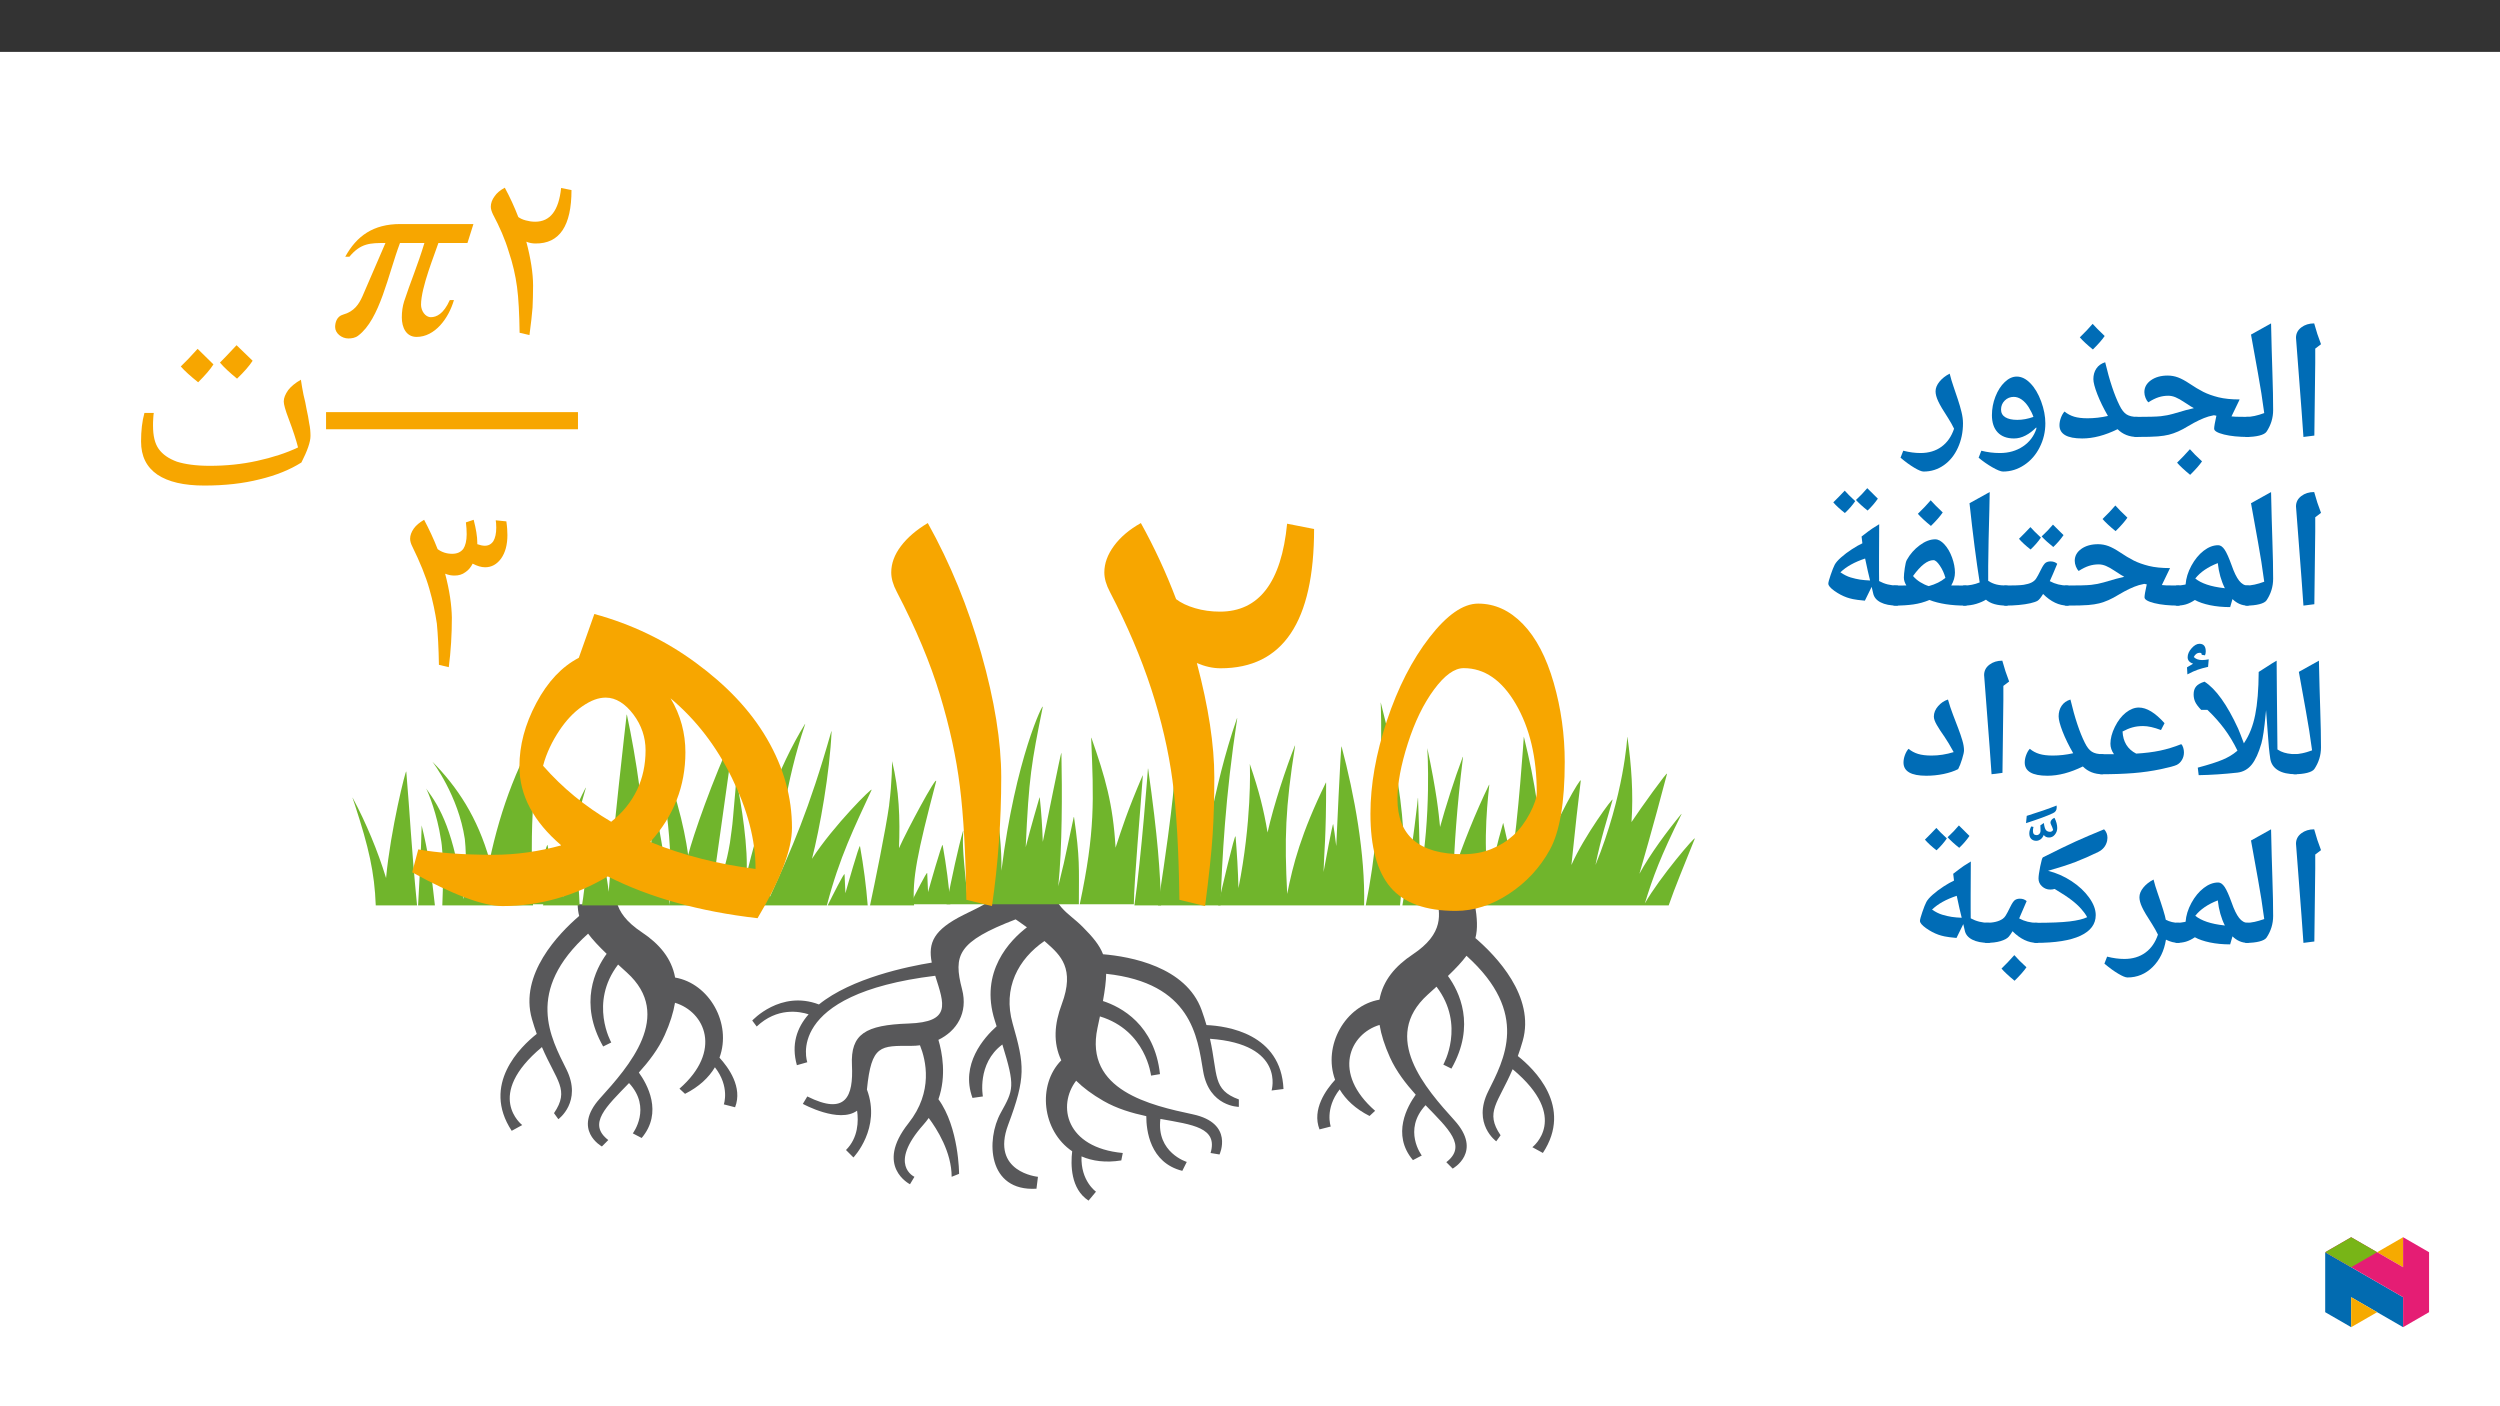 ﻿<?xml version="1.0" encoding="utf-8"?>
<svg xmlns="http://www.w3.org/2000/svg" xmlns:xlink="http://www.w3.org/1999/xlink" viewBox="0 0 960 540" version="1.1">
  <rect x="0" y="0" width="960" height="540" fill="#333333" stroke="none"/>
  <defs>
    <g>
      <symbol overflow="visible" id="glyph0-0">
        <path style="stroke:none;" d="M 12.906 0 L 12.906 -184.891 L 116.594 -184.891 L 116.594 0 Z M 25.422 -12.391 L 104.078 -12.391 L 104.078 -172.5 L 25.422 -172.5 Z M 25.422 -12.391 " />
      </symbol>
      <symbol overflow="visible" id="glyph0-1">
        <path style="stroke:none;" d="M 19.859 -128.109 C 19.859 -131.566 21.098 -134.977 23.578 -138.344 C 26.066 -141.719 29.504 -144.629 33.891 -147.078 C 39.117 -137.641 43.629 -127.898 47.422 -117.859 C 49.273 -116.43 51.695 -115.273 54.688 -114.391 C 57.688 -113.504 60.875 -113.062 64.25 -113.062 C 79.25 -113.062 87.848 -124.316 90.047 -146.828 L 100.406 -144.797 C 100.406 -109.141 88.438 -91.312 64.5 -91.312 C 61.551 -91.312 58.516 -91.984 55.391 -93.328 C 59.859 -76.461 62.094 -61.836 62.094 -49.453 C 62.094 -41.359 61.879 -34.02 61.453 -27.438 C 61.035 -20.863 60.066 -11.719 58.547 0 L 48.688 -2.406 C 48.438 -21.539 47.551 -36.816 46.031 -48.234 C 44.508 -59.66 41.789 -71.379 37.875 -83.391 C 33.957 -95.41 28.664 -107.828 22 -120.641 C 20.57 -123.336 19.859 -125.828 19.859 -128.109 Z M 19.859 -128.109 " />
      </symbol>
      <symbol overflow="visible" id="glyph0-2">
        <path style="stroke:none;" d="M 19.859 -128.109 C 19.859 -131.566 21.098 -134.938 23.578 -138.219 C 26.066 -141.508 29.504 -144.461 33.891 -147.078 C 42.492 -131.648 49.344 -114.938 54.438 -96.938 C 59.539 -78.938 62.094 -63.109 62.094 -49.453 C 62.094 -32.754 60.91 -16.27 58.547 0 L 48.688 -2.406 C 48.438 -20.195 47.613 -34.695 46.219 -45.906 C 44.832 -57.125 42.281 -68.863 38.562 -81.125 C 34.852 -93.395 29.332 -106.566 22 -120.641 C 20.57 -123.336 19.859 -125.828 19.859 -128.109 Z M 19.859 -128.109 " />
      </symbol>
      <symbol overflow="visible" id="glyph0-3">
        <path style="stroke:none;" d="M 12.141 -52.734 C 12.141 -63.859 14.242 -75.766 18.453 -88.453 C 22.672 -101.148 28.129 -111.816 34.828 -120.453 C 41.535 -129.098 47.758 -133.422 53.5 -133.422 C 59.906 -133.422 65.633 -130.805 70.688 -125.578 C 75.75 -120.348 79.691 -112.82 82.516 -103 C 85.336 -93.176 86.75 -83.039 86.75 -72.594 C 86.75 -57.082 84.852 -45.867 81.062 -38.953 C 77.27 -32.035 72.039 -26.383 65.375 -22 C 58.719 -17.613 51.891 -15.422 44.891 -15.422 C 33.336 -15.422 24.988 -18.438 19.844 -24.469 C 14.707 -30.5 12.141 -39.922 12.141 -52.734 Z M 47.672 -37.188 C 51.641 -37.188 55.242 -37.836 58.484 -39.141 C 61.734 -40.441 64.578 -42.207 67.016 -44.438 C 69.461 -46.676 71.57 -49.484 73.344 -52.859 C 75.113 -56.234 76 -58.93 76 -60.953 C 76 -74.359 73.32 -85.656 67.969 -94.844 C 62.613 -104.039 55.938 -108.641 47.938 -108.641 C 44.395 -108.641 40.598 -105.895 36.547 -100.406 C 32.504 -94.926 29.156 -88.035 26.5 -79.734 C 23.844 -71.43 22.516 -64.328 22.516 -58.422 C 22.516 -44.266 30.898 -37.188 47.672 -37.188 Z M 33.891 -147.078 Z M 33.891 -147.078 " />
      </symbol>
      <symbol overflow="visible" id="glyph1-0">
        <path style="stroke:none;" d="M 64.766 0 L 64.766 -177.172 L 0 -177.172 L 0 0 Z M 47.656 -17.359 L 17.094 -17.359 L 17.094 -160.078 L 47.656 -160.078 Z M 47.656 -17.359 " />
      </symbol>
      <symbol overflow="visible" id="glyph1-1">
        <path style="stroke:none;" d="M 52.844 0 C 67.094 0 80.562 -3.891 93.25 -11.391 C 109.047 -3.375 128.219 2.078 150.75 4.656 C 159.562 -10.109 163.969 -21.766 163.969 -30.047 C 163.969 -41.703 160.859 -53.094 154.375 -64.234 C 147.906 -75.375 138.578 -84.969 126.922 -93.516 C 115.266 -102.062 102.312 -108.281 88.078 -112.156 L 82.109 -95.328 C 75.641 -91.953 70.203 -86.25 65.797 -77.969 C 61.391 -69.672 59.312 -61.656 59.312 -53.625 C 59.312 -42.484 64.766 -32.375 75.375 -23.312 C 66.828 -20.984 58.281 -19.688 49.219 -19.688 C 37.297 -19.688 27.719 -20.469 20.469 -21.766 L 18.125 -12.953 C 33.672 -4.406 45.328 0 52.844 0 Z M 107.75 -59.844 C 107.75 -48.703 103.359 -39.375 94.547 -32.375 C 84.438 -38.344 75.891 -45.328 68.391 -53.875 C 69.672 -58.797 72.016 -63.469 74.594 -67.344 C 77.188 -71.234 80.047 -74.344 83.406 -76.672 C 86.781 -79 89.625 -80.047 92.469 -80.047 C 96.359 -80.047 99.984 -77.703 103.094 -73.562 C 106.203 -69.422 107.75 -64.766 107.75 -59.844 Z M 149.984 -14.25 C 135.734 -16.062 122.266 -19.422 109.562 -24.609 C 118.641 -34.703 123.047 -46.109 123.047 -59.062 C 123.047 -66.312 121.234 -73.312 117.344 -79.781 C 127.188 -71.5 134.953 -61.391 140.906 -49.219 C 146.875 -37.047 149.984 -25.391 149.984 -14.25 Z M 149.984 -14.25 " />
      </symbol>
      <symbol overflow="visible" id="glyph2-0">
        <path style="stroke:none;" d="M 24.906 0 L 24.906 -68.141 L 0 -68.141 L 0 0 Z M 18.328 -6.672 L 6.578 -6.672 L 6.578 -61.562 L 18.328 -61.562 Z M 18.328 -6.672 " />
      </symbol>
      <symbol overflow="visible" id="glyph2-1">
        <path style="stroke:none;" d="M 7.672 -49.312 C 7.672 -48.422 7.969 -47.516 8.469 -46.422 C 11.062 -41.547 13.156 -36.766 14.547 -32.078 C 16.141 -27.391 17.141 -22.906 17.734 -18.531 C 18.328 -14.141 18.625 -8.266 18.734 -0.891 L 22.516 0 C 23.109 -4.484 23.516 -8.062 23.703 -10.562 C 23.812 -13.047 23.906 -15.938 23.906 -19.031 C 23.906 -23.703 23.016 -29.391 21.312 -35.859 C 22.516 -35.359 23.703 -35.172 24.812 -35.172 C 34.078 -35.062 38.656 -41.938 38.656 -55.688 L 34.672 -56.484 C 33.766 -47.812 30.484 -43.531 24.703 -43.531 C 23.406 -43.531 22.219 -43.734 21.125 -44.031 C 19.922 -44.328 18.922 -44.828 18.234 -45.328 C 16.734 -49.219 15.047 -52.906 13.047 -56.594 C 11.359 -55.688 9.969 -54.594 9.062 -53.203 C 8.172 -52 7.672 -50.609 7.672 -49.312 Z M 7.672 -49.312 " />
      </symbol>
      <symbol overflow="visible" id="glyph2-2">
        <path style="stroke:none;" d="M 56.594 -42.641 L 28.5 -42.641 C 18.125 -42.641 11.75 -38.062 7.375 -30.094 L 8.969 -30.094 C 13.344 -35.359 17.031 -35.359 22.812 -35.359 L 13.953 -14.844 C 12.656 -11.953 10.859 -9.062 6.578 -7.875 C 3.984 -7.172 3.484 -4.578 3.484 -3.094 C 3.484 -0.703 5.984 1.297 8.562 1.297 C 9.766 1.297 11.25 1.094 12.359 0.203 C 20.719 -6.078 23.812 -23.219 28.391 -35.359 L 37.766 -35.359 C 35.266 -27 32.281 -20.031 29.984 -12.953 C 29.391 -11.062 29.094 -9.062 29.094 -6.781 C 29.094 -2.891 30.781 0.703 34.766 0.703 C 41.75 0.703 47.016 -6.281 49.109 -13.453 L 47.516 -13.453 C 45.125 -8.062 42.344 -6.875 40.25 -6.875 C 38.062 -6.875 36.469 -9.359 36.469 -11.656 C 36.469 -18.328 41.75 -31.078 43.141 -35.359 L 54.297 -35.359 Z M 56.594 -42.641 " />
      </symbol>
      <symbol overflow="visible" id="glyph2-3">
        <path style="stroke:none;" d="M 7.672 -49.312 C 7.672 -48.422 7.969 -47.422 8.469 -46.422 C 11.453 -40.344 13.656 -34.969 15.047 -30.094 C 16.438 -25.312 17.328 -20.828 17.938 -16.734 C 18.328 -12.656 18.625 -7.375 18.734 -0.891 L 22.516 0 C 23.312 -6.078 23.703 -12.453 23.703 -19.031 C 23.609 -23.906 22.812 -29.484 21.125 -35.859 L 21.219 -35.859 C 22.422 -35.359 23.609 -35.172 24.703 -35.172 C 26.297 -35.172 27.703 -35.562 28.891 -36.469 C 30.094 -37.266 30.984 -38.359 31.688 -39.75 C 33.375 -38.859 34.969 -38.359 36.469 -38.359 C 38.953 -38.359 40.953 -39.453 42.641 -41.75 C 44.234 -44.031 45.031 -47.016 45.031 -50.703 C 45.031 -52.109 44.938 -53.891 44.625 -55.984 L 40.547 -56.391 C 40.641 -55.797 40.75 -54.891 40.75 -53.594 C 40.75 -51.312 40.344 -49.609 39.656 -48.422 C 38.859 -47.219 37.766 -46.625 36.359 -46.625 C 35.562 -46.625 34.562 -46.828 33.469 -47.219 L 33.469 -47.812 C 33.469 -50.219 32.969 -53.094 32.078 -56.594 L 29.094 -55.594 C 29.297 -54 29.391 -52.5 29.391 -51.016 C 29.391 -48.516 28.891 -46.625 28.094 -45.422 C 27.094 -44.141 25.703 -43.531 23.812 -43.531 C 21.719 -43.531 19.828 -44.141 18.234 -45.328 C 16.734 -49.219 14.938 -53 13.047 -56.594 C 11.359 -55.594 9.969 -54.5 9.062 -53.203 C 8.172 -51.906 7.672 -50.609 7.672 -49.312 Z M 7.672 -49.312 " />
      </symbol>
      <symbol overflow="visible" id="glyph2-4">
        <path style="stroke:none;" d="M 34.766 -46.531 C 31.484 -49.719 29.484 -51.703 28.688 -52.5 C 26.109 -49.609 23.906 -47.328 22.219 -45.734 C 23.703 -44.031 25.906 -42.047 28.891 -39.656 C 31.578 -42.344 33.578 -44.625 34.766 -46.531 Z M 49.812 -47.922 C 46.531 -51.109 44.438 -53.094 43.641 -53.891 C 40.156 -50.109 37.953 -47.922 37.266 -47.219 C 38.859 -45.328 41.047 -43.344 43.828 -41.047 C 46.531 -43.641 48.516 -45.922 49.812 -47.922 Z M 31.281 0 C 39.156 0 46.219 -0.797 52.5 -2.391 C 58.781 -3.891 64.156 -6.078 68.547 -8.859 C 70.828 -13.344 72.031 -16.734 72.031 -19.031 C 72.031 -20.516 71.922 -22.219 71.531 -23.906 C 71.328 -25.609 70.938 -27.391 70.531 -29.297 C 70.234 -31.078 69.844 -32.969 69.344 -34.875 C 68.938 -36.766 68.641 -38.75 68.344 -40.641 C 66.25 -39.453 64.562 -38.062 63.469 -36.656 C 62.359 -35.062 61.766 -33.672 61.766 -32.281 C 61.766 -31.188 62.359 -28.984 63.656 -25.609 C 65.359 -21.125 66.547 -17.438 67.25 -14.641 C 62.672 -12.453 57.391 -10.766 51.5 -9.469 C 45.625 -8.172 39.547 -7.578 33.375 -7.578 C 28.094 -7.578 23.906 -8.172 20.719 -9.172 C 17.531 -10.359 15.25 -11.953 13.75 -14.047 C 12.25 -16.141 11.562 -19.125 11.562 -23.016 C 11.562 -23.812 11.562 -24.703 11.656 -25.906 C 11.75 -26.906 11.75 -27.594 11.859 -27.891 L 8.266 -27.891 C 7.375 -24.703 6.969 -21.016 6.969 -16.938 C 6.969 -11.25 9.062 -7.078 13.25 -4.188 C 17.438 -1.391 23.406 0 31.281 0 Z M 31.281 0 " />
      </symbol>
      <symbol overflow="visible" id="glyph3-0">
        <path style="stroke:none;" d="M 6.125 -46.406 L 32.812 -46.406 L 32.812 0 L 6.125 0 Z M 9.422 -3.297 L 29.516 -3.297 L 29.516 -43.094 L 9.422 -43.094 Z M 9.422 -3.297 " />
      </symbol>
      <symbol overflow="visible" id="glyph3-1">
        <path style="stroke:none;" d="M 12.375 -29.047 L 12.031 -1.109 L 7.844 -0.578 L 7.109 -10.891 L 4.984 -38.656 C 4.984 -40.281 5.66 -41.609 7.016 -42.641 C 8.367 -43.672 10.02 -44.188 11.969 -44.188 C 12.707 -41.445 13.582 -38.781 14.594 -36.188 L 12.375 -34.5 Z M 9.203 -47.359 Z M 9.812 3.75 Z M 9.812 3.75 " />
      </symbol>
      <symbol overflow="visible" id="glyph3-2">
        <path style="stroke:none;" d="M 1.781 -39.891 L 9.484 -44.188 C 9.641 -37.031 9.812 -30.688 10 -25.156 C 10.188 -19.625 10.281 -14.867 10.281 -10.891 C 10.281 -7.898 9.438 -5.141 7.75 -2.609 C 7.32 -1.973 6.398 -1.473 4.984 -1.109 C 3.566 -0.754 1.906 -0.578 0 -0.578 C -0.363 -0.578 -0.547 -0.754 -0.547 -1.109 L -0.547 -7.75 C -0.547 -8.102 -0.363 -8.281 0 -8.281 C 1.945 -8.281 4.234 -8.77 6.859 -9.75 C 6.516 -12.301 6.148 -14.828 5.766 -17.328 C 5.391 -19.828 4.062 -27.348 1.781 -39.891 Z M 5.141 -47.359 Z M 7.484 3.75 Z M 7.484 3.75 " />
      </symbol>
      <symbol overflow="visible" id="glyph3-3">
        <path style="stroke:none;" d="M 0 -0.578 C -0.363 -0.578 -0.547 -0.754 -0.547 -1.109 L -0.547 -7.75 C -0.547 -8.102 -0.363 -8.281 0 -8.281 C 4.781 -8.281 8.008 -8.367 9.688 -8.547 C 11.375 -8.734 12.969 -9.047 14.469 -9.484 C 18.219 -10.609 20.852 -11.328 22.375 -11.641 L 21.141 -12.344 L 18.828 -13.844 C 17.453 -14.77 16.289 -15.426 15.344 -15.812 C 14.406 -16.207 13.469 -16.406 12.531 -16.406 C 11.238 -16.406 10 -16.211 8.812 -15.828 C 7.633 -15.453 6.316 -14.801 4.859 -13.875 C 4.473 -14.25 4.125 -14.816 3.812 -15.578 C 3.508 -16.336 3.359 -17.07 3.359 -17.781 C 3.359 -19.633 4.203 -21.16 5.891 -22.359 C 7.586 -23.555 9.727 -24.156 12.312 -24.156 C 13.688 -24.156 15.016 -23.914 16.297 -23.438 C 17.578 -22.957 19.02 -22.18 20.625 -21.109 C 22.57 -19.797 24.363 -18.723 26 -17.891 C 27.645 -17.066 29.582 -16.375 31.812 -15.812 C 34.051 -15.258 36.766 -14.984 39.953 -14.984 L 36.812 -8.469 L 38.438 -8.344 L 43.266 -8.281 C 43.617 -8.281 43.797 -8.102 43.797 -7.75 L 43.797 -1.109 C 43.797 -0.754 43.617 -0.578 43.266 -0.578 C 39.598 -0.578 36.492 -0.891 33.953 -1.516 C 31.422 -2.148 30.156 -2.895 30.156 -3.75 C 30.156 -4.508 30.441 -6.172 31.016 -8.734 L 30.062 -8.922 L 28 -8.438 C 25.812 -7.781 23.219 -6.555 20.219 -4.766 C 18.863 -3.93 17.566 -3.238 16.328 -2.688 C 15.086 -2.145 13.895 -1.727 12.75 -1.438 C 11.613 -1.156 10.223 -0.941 8.578 -0.797 C 6.941 -0.648 4.082 -0.578 0 -0.578 Z M 18.797 -28.906 Z M 20.688 3.75 Z M 25.5 8.797 C 24.508 10.234 22.988 11.957 20.938 13.969 C 18.645 12.082 16.973 10.523 15.922 9.297 C 17.629 7.629 19.27 5.906 20.844 4.125 C 21.914 5.375 23.469 6.93 25.5 8.797 Z M 20.844 2.547 Z M 20.938 14.594 Z M 20.844 3.484 Z M 20.938 9.047 Z M 20.938 9.047 " />
      </symbol>
      <symbol overflow="visible" id="glyph3-4">
        <path style="stroke:none;" d="M 32.094 -0.578 C 29.039 -0.578 26.52 -1.57 24.531 -3.562 C 19.707 -1.188 15.18 0 10.953 0 C 5.129 0 2.219 -1.691 2.219 -5.078 C 2.219 -5.984 2.398 -6.938 2.766 -7.938 C 3.141 -8.945 3.602 -9.75 4.156 -10.344 C 5.219 -9.457 6.441 -8.801 7.828 -8.375 C 9.211 -7.957 10.93 -7.75 12.984 -7.75 C 15.547 -7.75 18.16 -8.047 20.828 -8.641 C 19.129 -11.578 17.77 -14.359 16.75 -16.984 C 15.738 -19.609 15.234 -21.539 15.234 -22.781 C 15.234 -24.352 15.613 -25.707 16.375 -26.844 C 17.133 -27.988 18.266 -28.797 19.766 -29.266 C 21.441 -22.211 23.285 -16.676 25.297 -12.656 C 26.098 -11.008 26.992 -9.867 27.984 -9.234 C 28.984 -8.598 30.352 -8.281 32.094 -8.281 C 32.445 -8.281 32.625 -8.102 32.625 -7.75 L 32.625 -1.109 C 32.625 -0.754 32.445 -0.578 32.094 -0.578 Z M 14.656 -34.031 Z M 15.516 3.75 Z M 19.578 -39.344 C 18.547 -37.844 17.035 -36.117 15.047 -34.172 C 12.91 -35.898 11.238 -37.453 10.031 -38.828 C 12.02 -40.754 13.66 -42.484 14.953 -44.016 C 15.879 -42.953 17.422 -41.395 19.578 -39.344 Z M 15.047 -33.531 Z M 14.984 -45.594 Z M 14.984 -45.594 " />
      </symbol>
      <symbol overflow="visible" id="glyph3-5">
        <path style="stroke:none;" d="M 28.953 -5.812 C 28.953 -2.531 28.223 0.539 26.766 3.406 C 25.316 6.281 23.336 8.547 20.828 10.203 C 18.328 11.867 15.617 12.703 12.703 12.703 C 11.867 12.703 10.504 12.16 8.609 11.078 C 6.723 9.992 4.961 8.766 3.328 7.391 L 4.375 4.703 C 6.688 5.297 9.055 5.594 11.484 5.594 C 14.867 5.594 17.816 4.754 20.328 3.078 C 22.836 1.41 24.566 -0.863 25.516 -3.75 L 25.453 -4.25 C 24.18 -2.938 22.816 -1.898 21.359 -1.141 C 19.898 -0.379 18.422 0 16.922 0 C 14.211 0 12.117 -0.781 10.641 -2.344 C 9.172 -3.914 8.438 -6.117 8.438 -8.953 C 8.438 -11.398 8.883 -13.773 9.781 -16.078 C 10.688 -18.391 11.879 -20.25 13.359 -21.656 C 14.836 -23.062 16.375 -23.766 17.969 -23.766 C 19.801 -23.766 21.551 -22.898 23.219 -21.172 C 24.895 -19.453 26.27 -17.133 27.344 -14.219 C 28.414 -11.301 28.953 -8.5 28.953 -5.812 Z M 16.828 -15.969 C 15.453 -15.969 14.289 -15.492 13.344 -14.547 C 12.406 -13.609 11.938 -12.461 11.938 -11.109 C 11.938 -9.816 12.477 -8.832 13.562 -8.156 C 14.656 -7.477 16.195 -7.141 18.188 -7.141 C 20.176 -7.141 22.238 -7.52 24.375 -8.281 C 23.969 -9.469 23.359 -10.707 22.547 -12 C 21.734 -13.289 20.832 -14.273 19.844 -14.953 C 18.863 -15.629 17.859 -15.969 16.828 -15.969 Z M 17.609 -28.531 Z M 12.562 15.875 Z M 17.297 -42.188 Z M 17.297 -42.188 " />
      </symbol>
      <symbol overflow="visible" id="glyph3-6">
        <path style="stroke:none;" d="M 6.641 12.703 C 5.891 12.703 4.695 12.211 3.062 11.234 C 1.426 10.266 -0.332 8.984 -2.219 7.391 L -1.172 4.703 C 1.148 5.297 3.348 5.594 5.422 5.594 C 8.617 5.594 11.316 4.785 13.516 3.172 C 15.723 1.566 17.332 -0.738 18.344 -3.75 C 17.688 -5.102 16.945 -6.426 16.125 -7.719 C 14.176 -10.695 12.875 -12.906 12.219 -14.344 C 11.562 -15.781 11.234 -17.031 11.234 -18.094 C 11.234 -19.344 11.734 -20.582 12.734 -21.812 C 13.742 -23.051 15.051 -24.078 16.656 -24.891 C 17.062 -23.234 17.555 -21.566 18.141 -19.891 C 18.723 -18.223 19.281 -16.57 19.812 -14.938 C 20.352 -13.312 20.812 -11.727 21.188 -10.188 C 21.57 -8.645 21.766 -7.188 21.766 -5.812 C 21.766 -2.406 21.113 0.719 19.812 3.562 C 18.52 6.414 16.719 8.648 14.406 10.266 C 12.102 11.891 9.516 12.703 6.641 12.703 Z M 12.766 -29.641 Z M 6.797 15.875 Z M 6.797 15.875 " />
      </symbol>
      <symbol overflow="visible" id="glyph3-7">
        <path style="stroke:none;" d="M 27.969 -1.266 C 27.969 -0.805 27.723 -0.578 27.234 -0.578 C 25.055 -0.578 23.109 -1.41 21.391 -3.078 L 20.5 0 C 17.727 0 15.148 -0.242 12.766 -0.734 C 10.391 -1.234 8.453 -1.898 6.953 -2.734 C 5.742 -1.93 4.598 -1.367 3.516 -1.047 C 2.441 -0.734 1.27 -0.578 0 -0.578 C -0.363 -0.578 -0.547 -0.754 -0.547 -1.109 L -0.547 -7.75 C -0.547 -8.102 -0.363 -8.281 0 -8.281 C 0.969 -8.281 1.953 -8.383 2.953 -8.594 L 3.391 -8.703 C 3.566 -11.086 4.305 -13.484 5.609 -15.891 C 6.922 -18.305 8.492 -20.223 10.328 -21.641 C 12.16 -23.055 14.02 -23.766 15.906 -23.766 C 16.789 -23.766 17.613 -23.195 18.375 -22.062 C 19.133 -20.938 20.035 -18.926 21.078 -16.031 C 22.004 -13.363 22.957 -11.406 23.938 -10.156 C 24.926 -8.906 26.023 -8.281 27.234 -8.281 C 27.723 -8.281 27.969 -8.07 27.969 -7.656 Z M 15.75 -16.891 C 11.938 -15.422 9.055 -13.453 7.109 -10.984 C 9.41 -9.098 13.07 -7.867 18.094 -7.297 L 18.469 -7.234 C 17.051 -10.066 16.145 -13.285 15.75 -16.891 Z M 13.297 -28.531 Z M 15.391 3.75 Z M 15.391 3.75 " />
      </symbol>
      <symbol overflow="visible" id="glyph3-8">
        <path style="stroke:none;" d="M 0 -0.578 C -0.363 -0.578 -0.547 -0.754 -0.547 -1.109 L -0.547 -7.75 C -0.547 -8.102 -0.363 -8.281 0 -8.281 C 4.781 -8.281 8.008 -8.367 9.688 -8.547 C 11.375 -8.734 12.969 -9.047 14.469 -9.484 C 18.219 -10.609 20.852 -11.328 22.375 -11.641 L 21.141 -12.344 L 18.828 -13.844 C 17.453 -14.77 16.289 -15.426 15.344 -15.812 C 14.406 -16.207 13.469 -16.406 12.531 -16.406 C 11.238 -16.406 10 -16.211 8.812 -15.828 C 7.633 -15.453 6.316 -14.801 4.859 -13.875 C 4.473 -14.25 4.125 -14.816 3.812 -15.578 C 3.508 -16.336 3.359 -17.07 3.359 -17.781 C 3.359 -19.633 4.203 -21.16 5.891 -22.359 C 7.586 -23.555 9.727 -24.156 12.312 -24.156 C 13.688 -24.156 15.016 -23.914 16.297 -23.438 C 17.578 -22.957 19.02 -22.18 20.625 -21.109 C 22.57 -19.797 24.363 -18.723 26 -17.891 C 27.645 -17.066 29.582 -16.375 31.812 -15.812 C 34.051 -15.258 36.766 -14.984 39.953 -14.984 L 36.812 -8.469 L 38.438 -8.344 L 43.266 -8.281 C 43.617 -8.281 43.797 -8.102 43.797 -7.75 L 43.797 -1.109 C 43.797 -0.754 43.617 -0.578 43.266 -0.578 C 39.598 -0.578 36.492 -0.891 33.953 -1.516 C 31.422 -2.148 30.156 -2.895 30.156 -3.75 C 30.156 -4.508 30.441 -6.172 31.016 -8.734 L 30.062 -8.922 L 28 -8.438 C 25.812 -7.781 23.219 -6.555 20.219 -4.766 C 18.863 -3.93 17.566 -3.238 16.328 -2.688 C 15.086 -2.145 13.895 -1.727 12.75 -1.438 C 11.613 -1.156 10.223 -0.941 8.578 -0.797 C 6.941 -0.648 4.082 -0.578 0 -0.578 Z M 18.797 -28.906 Z M 20.688 3.75 Z M 23.578 -34.344 C 22.547 -32.844 21.035 -31.117 19.047 -29.172 C 16.91 -30.898 15.238 -32.453 14.031 -33.828 C 16.02 -35.754 17.66 -37.484 18.953 -39.016 C 19.879 -37.953 21.422 -36.395 23.578 -34.344 Z M 19.047 -28.531 Z M 18.984 -40.594 Z M 18.984 -40.594 " />
      </symbol>
      <symbol overflow="visible" id="glyph3-9">
        <path style="stroke:none;" d="M 0 -0.578 C -0.363 -0.578 -0.547 -0.754 -0.547 -1.109 L -0.547 -7.75 C -0.547 -8.102 -0.363 -8.281 0 -8.281 C 3.488 -8.281 5.852 -8.375 7.094 -8.562 C 8.332 -8.758 9.332 -9.047 10.094 -9.422 C 10.852 -9.805 11.43 -10.285 11.828 -10.859 C 12.234 -11.43 12.883 -12.625 13.781 -14.438 C 14.477 -15.852 15.078 -16.723 15.578 -17.047 C 16.086 -17.379 16.703 -17.547 17.422 -17.547 C 18.484 -17.547 19.344 -17.238 20 -16.625 C 18.832 -13.789 17.879 -11.57 17.141 -9.969 C 19.211 -8.844 21.5 -8.281 24 -8.281 C 24.352 -8.281 24.531 -8.102 24.531 -7.75 L 24.531 -1.109 C 24.531 -0.754 24.352 -0.578 24 -0.578 C 20.695 -0.578 17.551 -2.066 14.562 -5.047 C 13.719 -3.648 13.016 -2.781 12.453 -2.438 C 11.891 -2.102 10.969 -1.785 9.688 -1.484 C 8.414 -1.191 6.938 -0.969 5.25 -0.812 C 3.57 -0.656 1.82 -0.578 0 -0.578 Z M 14.062 -22.344 Z M 12.281 3.75 Z M 13.734 -26.688 C 12.648 -25.102 11.328 -23.582 9.766 -22.125 C 7.898 -23.582 6.414 -24.945 5.312 -26.219 L 7.641 -28.562 L 9.703 -30.719 C 10.504 -29.789 11.848 -28.445 13.734 -26.688 Z M 22.422 -27.641 C 21.297 -26.016 19.984 -24.492 18.484 -23.078 C 16.691 -24.492 15.203 -25.848 14.016 -27.141 C 15.598 -28.598 17.047 -30.109 18.359 -31.672 C 19.141 -30.848 20.492 -29.504 22.422 -27.641 Z M 13.922 -33.266 Z M 13.891 -22.125 Z M 13.891 -22.125 " />
      </symbol>
      <symbol overflow="visible" id="glyph3-10">
        <path style="stroke:none;" d="M 0 -0.578 C -0.363 -0.578 -0.547 -0.754 -0.547 -1.109 L -0.547 -7.75 C -0.547 -8.102 -0.363 -8.281 0 -8.281 C 2.07 -8.281 4.094 -8.68 6.062 -9.484 C 4.75 -17.742 3.445 -27.879 2.156 -39.891 L 9.906 -44.188 L 9.781 -37.547 C 9.539 -29.234 9.391 -21.969 9.328 -15.75 L 9.328 -10.094 C 10.305 -9.438 11.359 -8.969 12.484 -8.688 C 13.617 -8.414 14.938 -8.281 16.438 -8.281 C 16.82 -8.281 17.016 -8.102 17.016 -7.75 L 17.016 -1.109 C 17.016 -0.754 16.82 -0.578 16.438 -0.578 C 12.82 -0.578 10.164 -1.336 8.469 -2.859 C 7.477 -2.242 6.242 -1.707 4.766 -1.25 C 3.285 -0.801 1.695 -0.578 0 -0.578 Z M 5.141 -47.359 Z M 7.969 3.75 Z M 7.969 3.75 " />
      </symbol>
      <symbol overflow="visible" id="glyph3-11">
        <path style="stroke:none;" d="M 0.062 -8.281 L 2.406 -8.281 L 4.609 -8.312 C 3.973 -9.352 3.656 -10.359 3.656 -11.328 C 3.656 -12.172 3.77 -13.383 4 -14.969 C 4.227 -16.562 4.492 -17.613 4.797 -18.125 C 6.023 -20.344 7.664 -22.211 9.719 -23.734 C 11.77 -25.266 13.766 -26.031 15.703 -26.031 C 16.867 -26.031 18.051 -25.375 19.25 -24.062 C 20.445 -22.75 21.414 -21.078 22.156 -19.047 C 22.895 -17.016 23.266 -15.078 23.266 -13.234 C 23.266 -11.586 22.789 -9.945 21.844 -8.312 L 22.281 -8.312 L 27.359 -8.281 C 27.711 -8.281 27.891 -8.102 27.891 -7.75 L 27.891 -1.109 C 27.891 -0.754 27.711 -0.578 27.359 -0.578 C 21.859 -0.578 17.223 -1.297 13.453 -2.734 C 11.484 -1.898 9.438 -1.332 7.312 -1.031 C 5.188 -0.727 2.77 -0.578 0.062 -0.578 C -0.344 -0.578 -0.547 -0.773 -0.547 -1.172 L -0.547 -7.688 C -0.547 -8.082 -0.344 -8.281 0.062 -8.281 Z M 19.609 -11.234 C 19.148 -12.93 18.441 -14.488 17.484 -15.906 C 16.535 -17.32 15.711 -18.031 15.016 -18.031 C 12.723 -18.031 10.109 -16 7.172 -11.938 C 7.93 -11.039 8.852 -10.254 9.938 -9.578 C 11.031 -8.898 12.117 -8.395 13.203 -8.062 C 15.828 -8.781 17.961 -9.836 19.609 -11.234 Z M 13.609 -30.781 Z M 13.234 3.75 Z M 18.578 -36.344 C 17.547 -34.844 16.035 -33.117 14.047 -31.172 C 11.91 -32.898 10.238 -34.453 9.031 -35.828 C 11.02 -37.754 12.66 -39.484 13.953 -41.016 C 14.879 -39.953 16.422 -38.395 18.578 -36.344 Z M 14.047 -30.531 Z M 13.984 -42.594 Z M 13.984 -42.594 " />
      </symbol>
      <symbol overflow="visible" id="glyph3-12">
        <path style="stroke:none;" d="M 21.438 -2.469 C 19.32 -2.664 17.801 -2.863 16.875 -3.062 C 15.957 -3.258 15.16 -3.477 14.484 -3.719 C 12.879 -4.289 11.297 -5.129 9.734 -6.234 C 8.18 -7.348 7.406 -8.273 7.406 -9.016 C 7.406 -9.504 7.707 -10.629 8.312 -12.391 C 8.914 -14.16 9.43 -15.457 9.859 -16.281 C 10.297 -17.102 11.117 -18.047 12.328 -19.109 C 13.535 -20.18 14.922 -21.223 16.484 -22.234 C 18.055 -23.254 19.391 -24.008 20.484 -24.5 L 20.172 -27.109 C 22.016 -28.547 23.379 -29.562 24.266 -30.156 C 25.148 -30.75 26.039 -31.305 26.938 -31.828 L 26.875 -18.859 L 26.875 -13.672 L 26.906 -10 C 29.02 -8.852 31.332 -8.281 33.844 -8.281 C 34.207 -8.281 34.391 -8.102 34.391 -7.75 L 34.391 -1.109 C 34.391 -0.754 34.207 -0.578 33.844 -0.578 C 31.227 -0.578 29.109 -0.992 27.484 -1.828 C 25.867 -2.66 24.91 -3.836 24.609 -5.359 L 24.047 -7.781 Z M 12.047 -13.359 C 13.398 -12.43 14.711 -11.773 15.984 -11.391 C 17.254 -11.016 18.453 -10.738 19.578 -10.562 C 20.711 -10.395 22 -10.281 23.438 -10.219 C 22.906 -12.289 22.27 -15.102 21.531 -18.656 C 17.445 -17.301 14.285 -15.535 12.047 -13.359 Z M 18.047 -35.953 Z M 22.844 3.75 Z M 17.734 -40.688 C 16.648 -39.102 15.328 -37.582 13.766 -36.125 C 11.898 -37.582 10.414 -38.945 9.312 -40.219 L 11.641 -42.562 L 13.703 -44.719 C 14.504 -43.789 15.848 -42.445 17.734 -40.688 Z M 26.422 -41.641 C 25.297 -40.016 23.984 -38.492 22.484 -37.078 C 20.691 -38.492 19.203 -39.848 18.016 -41.141 C 19.598 -42.598 21.047 -44.109 22.359 -45.672 C 23.141 -44.848 24.492 -43.504 26.422 -41.641 Z M 17.922 -47.266 Z M 17.891 -36.125 Z M 17.891 -36.125 " />
      </symbol>
      <symbol overflow="visible" id="glyph3-13">
        <path style="stroke:none;" d="M 4.156 -0.219 L 3.812 -3.109 C 8.102 -4.254 11.305 -5.281 13.422 -6.188 C 15.535 -7.094 17.301 -8.148 18.719 -9.359 L 19.047 -9.656 C 17.547 -12.738 15.863 -15.531 14 -18.031 C 12.133 -20.539 9.973 -22.961 7.516 -25.297 L 5.109 -25.297 C 3.984 -26.461 3.219 -27.488 2.812 -28.375 C 2.414 -29.258 2.219 -30.211 2.219 -31.234 C 2.219 -32.504 2.535 -33.52 3.172 -34.281 C 3.805 -35.039 4.883 -35.656 6.406 -36.125 C 10.77 -33.32 15.066 -27.32 19.297 -18.125 C 19.723 -17.145 20.461 -15.25 21.516 -12.438 L 21.672 -12.703 C 23.617 -15.598 25.016 -19.156 25.859 -23.375 C 26.711 -27.594 27.16 -33.086 27.203 -39.859 C 27.961 -40.305 29.07 -41.016 30.531 -41.984 C 31.738 -42.797 32.926 -43.531 34.094 -44.188 L 34.188 -31.734 L 34.406 -10.094 L 35.703 -9.359 C 37.266 -8.641 39.211 -8.281 41.547 -8.281 C 41.922 -8.281 42.109 -8.102 42.109 -7.75 L 42.109 -1.109 C 42.109 -0.754 41.922 -0.578 41.547 -0.578 C 38.609 -0.578 36.305 -1.082 34.641 -2.094 C 32.984 -3.113 31.992 -4.551 31.672 -6.406 C 31.273 -8.926 30.938 -12.391 30.656 -16.797 C 30.426 -20.129 30.219 -22.922 30.031 -25.172 L 29.859 -23.453 C 29.359 -18.117 28.82 -14.445 28.25 -12.438 C 27.188 -8.758 25.941 -6.035 24.516 -4.266 C 23.086 -2.504 21.273 -1.484 19.078 -1.203 C 13.91 -0.629 8.938 -0.301 4.156 -0.219 Z M 29.453 -47.359 Z M 4.156 -39.297 Z M 32.938 3.75 Z M 13.141 3.75 Z M 5.312 -46.453 L 5.312 -46.609 C 5.312 -47.016 5.047 -47.219 4.516 -47.219 C 3.586 -47.219 2.836 -46.676 2.266 -45.594 C 3.047 -44.812 4.113 -44.422 5.469 -44.422 C 6.207 -44.422 7.055 -44.516 8.016 -44.703 L 7.766 -41.812 C 6.191 -41.457 4.867 -41.094 3.797 -40.719 C 2.734 -40.352 1.41 -39.754 -0.172 -38.922 L -0.328 -41.625 L 2.016 -43.031 C 0.617 -43.508 -0.078 -44.332 -0.078 -45.5 C -0.078 -46.664 0.426 -47.816 1.438 -48.953 C 2.457 -50.098 3.461 -50.672 4.453 -50.672 C 6.066 -50.672 6.875 -49.695 6.875 -47.75 C 6.875 -47.156 6.773 -46.648 6.578 -46.234 Z M 2.875 -53.219 Z M 4.266 -39.25 Z M 4.266 -39.25 " />
      </symbol>
      <symbol overflow="visible" id="glyph3-14">
        <path style="stroke:none;" d="M 0 -0.578 C -0.363 -0.578 -0.547 -0.754 -0.547 -1.109 L -0.547 -7.75 C -0.547 -8.102 -0.363 -8.281 0 -8.281 L 5.047 -8.281 C 4.141 -9.57 3.688 -10.906 3.688 -12.281 C 3.688 -14.289 4.258 -16.457 5.406 -18.781 C 6.562 -21.113 7.961 -22.93 9.609 -24.234 C 11.266 -25.535 12.926 -26.188 14.594 -26.188 C 17.602 -26.188 20.895 -24.188 24.469 -20.188 L 23.109 -17.547 C 20.422 -18.566 18.133 -19.078 16.25 -19.078 C 14.727 -19.078 13.363 -18.906 12.156 -18.562 C 10.945 -18.227 9.676 -17.703 8.344 -16.984 C 8.539 -13.004 10.285 -10.176 13.578 -8.5 C 16.984 -8.695 20.035 -9.078 22.734 -9.641 C 25.43 -10.211 28.145 -11.039 30.875 -12.125 C 31.219 -11.832 31.477 -11.367 31.656 -10.734 C 31.832 -10.098 31.922 -9.516 31.922 -8.984 C 31.922 -7.922 31.672 -6.961 31.172 -6.109 C 30.68 -5.254 30.023 -4.613 29.203 -4.188 C 28.379 -3.77 26.297 -3.207 22.953 -2.5 C 19.609 -1.801 16.133 -1.305 12.531 -1.016 C 8.938 -0.723 4.758 -0.578 0 -0.578 Z M 13.609 -30.938 Z M 17.734 3.75 Z M 17.734 3.75 " />
      </symbol>
      <symbol overflow="visible" id="glyph3-15">
        <path style="stroke:none;" d="M 32.094 -0.578 C 29.039 -0.578 26.52 -1.57 24.531 -3.562 C 19.707 -1.188 15.18 0 10.953 0 C 5.129 0 2.219 -1.691 2.219 -5.078 C 2.219 -5.984 2.398 -6.938 2.766 -7.938 C 3.141 -8.945 3.602 -9.75 4.156 -10.344 C 5.219 -9.457 6.441 -8.801 7.828 -8.375 C 9.211 -7.957 10.93 -7.75 12.984 -7.75 C 15.547 -7.75 18.16 -8.047 20.828 -8.641 C 19.129 -11.578 17.77 -14.359 16.75 -16.984 C 15.738 -19.609 15.234 -21.539 15.234 -22.781 C 15.234 -24.352 15.613 -25.707 16.375 -26.844 C 17.133 -27.988 18.266 -28.797 19.766 -29.266 C 21.441 -22.211 23.285 -16.676 25.297 -12.656 C 26.098 -11.008 26.992 -9.867 27.984 -9.234 C 28.984 -8.598 30.352 -8.281 32.094 -8.281 C 32.445 -8.281 32.625 -8.102 32.625 -7.75 L 32.625 -1.109 C 32.625 -0.754 32.445 -0.578 32.094 -0.578 Z M 14.656 -34.031 Z M 15.516 3.75 Z M 15.516 3.75 " />
      </symbol>
      <symbol overflow="visible" id="glyph3-16">
        <path style="stroke:none;" d="M 10.953 0 C 5.129 0 2.219 -1.691 2.219 -5.078 C 2.219 -5.984 2.398 -6.938 2.766 -7.938 C 3.141 -8.945 3.602 -9.75 4.156 -10.344 C 5.219 -9.457 6.441 -8.801 7.828 -8.375 C 9.211 -7.957 10.93 -7.75 12.984 -7.75 C 15.797 -7.75 18.629 -8.191 21.484 -9.078 C 20.109 -11.578 18.957 -13.504 18.031 -14.859 C 16.781 -16.629 15.773 -18.172 15.016 -19.484 C 14.254 -20.797 13.875 -21.875 13.875 -22.719 C 13.875 -24.133 14.414 -25.469 15.5 -26.719 C 16.594 -27.969 17.859 -28.816 19.297 -29.266 C 19.867 -27.234 20.516 -25.285 21.234 -23.422 C 21.953 -21.555 22.625 -19.801 23.25 -18.156 C 23.875 -16.52 24.395 -14.992 24.812 -13.578 C 25.238 -12.16 25.453 -10.875 25.453 -9.719 C 25.453 -9.102 25.207 -8 24.719 -6.406 C 24.238 -4.82 23.734 -3.535 23.203 -2.547 C 21.66 -1.754 19.797 -1.129 17.609 -0.672 C 15.43 -0.223 13.211 0 10.953 0 Z M 14.859 -34.031 Z M 13.938 3.75 Z M 13.938 3.75 " />
      </symbol>
      <symbol overflow="visible" id="glyph3-17">
        <path style="stroke:none;" d="M 26.781 -1.109 C 26.781 -0.754 26.602 -0.578 26.25 -0.578 C 24.688 -0.578 23.078 -0.988 21.422 -1.812 C 20.723 2.508 19.02 6.008 16.312 8.688 C 13.602 11.363 10.379 12.703 6.641 12.703 C 5.891 12.703 4.695 12.211 3.062 11.234 C 1.426 10.266 -0.332 8.984 -2.219 7.391 L -1.172 4.703 C 1.148 5.297 3.348 5.594 5.422 5.594 C 8.617 5.594 11.316 4.785 13.516 3.172 C 15.723 1.566 17.332 -0.738 18.344 -3.75 C 17.688 -5.102 16.945 -6.426 16.125 -7.719 C 14.176 -10.695 12.875 -12.906 12.219 -14.344 C 11.562 -15.781 11.234 -17.031 11.234 -18.094 C 11.234 -19.344 11.734 -20.582 12.734 -21.812 C 13.742 -23.051 15.051 -24.078 16.656 -24.891 C 17.062 -23.234 17.562 -21.57 18.156 -19.906 C 20.039 -14.469 21.109 -10.984 21.359 -9.453 C 22.879 -8.672 24.508 -8.281 26.25 -8.281 C 26.602 -8.281 26.781 -8.102 26.781 -7.75 Z M 12.766 -29.641 Z M 6.562 15.875 Z M 6.562 15.875 " />
      </symbol>
      <symbol overflow="visible" id="glyph3-18">
        <path style="stroke:none;" d="M 0 -0.578 C -0.363 -0.578 -0.547 -0.754 -0.547 -1.109 L -0.547 -7.75 C -0.547 -8.102 -0.363 -8.281 0 -8.281 C 5.727 -8.281 10.094 -8.457 13.094 -8.812 C 16.102 -9.176 18.352 -9.719 19.844 -10.438 C 19.332 -11.438 18.566 -12.504 17.547 -13.641 C 16.535 -14.785 15.289 -15.922 13.812 -17.047 C 12.344 -18.18 10.191 -19.598 7.359 -21.297 C 6.859 -21.129 6.289 -21.047 5.656 -21.047 C 4.469 -21.047 3.422 -21.457 2.516 -22.281 C 1.617 -23.102 1.172 -24.098 1.172 -25.266 C 1.172 -26.211 1.391 -27.781 1.828 -29.969 C 2.273 -32.164 2.617 -33.316 2.859 -33.422 C 8.336 -36.172 12.547 -38.211 15.484 -39.547 C 18.43 -40.879 22.051 -42.426 26.344 -44.188 C 27.207 -43.312 27.641 -42.219 27.641 -40.906 L 27.516 -39.766 C 27.086 -37.836 25.945 -36.41 24.094 -35.484 C 21.02 -33.984 18.086 -32.695 15.297 -31.625 C 12.504 -30.562 9.016 -29.438 4.828 -28.25 C 8.047 -27.445 11.055 -26.125 13.859 -24.281 C 16.66 -22.438 18.906 -20.336 20.594 -17.984 C 22.289 -15.641 23.141 -13.391 23.141 -11.234 C 23.141 -7.785 21.18 -5.145 17.266 -3.312 C 13.348 -1.488 7.594 -0.578 0 -0.578 Z M 3.172 -39.141 Z M 12.734 3.75 Z M 12.734 3.75 " />
      </symbol>
      <symbol overflow="visible" id="glyph3-19">
        <path style="stroke:none;" d="M 8.469 -38.781 C 9.164 -37.426 9.516 -36.125 9.516 -34.875 C 9.516 -33.926 9.211 -33.082 8.609 -32.344 C 8.016 -31.602 7.27 -31.234 6.375 -31.234 C 5.469 -31.234 4.789 -31.562 4.344 -32.219 C 4.051 -31.477 3.641 -30.914 3.109 -30.531 C 2.578 -30.156 2.023 -29.969 1.453 -29.969 C 0.691 -29.969 0.062 -30.203 -0.438 -30.672 C -0.945 -31.148 -1.203 -31.863 -1.203 -32.812 C -1.203 -33.625 -0.957 -34.516 -0.469 -35.484 L 0.406 -35.297 C 0.258 -34.785 0.188 -34.273 0.188 -33.766 C 0.188 -32.691 0.656 -32.156 1.594 -32.156 C 2.008 -32.156 2.363 -32.312 2.656 -32.625 C 2.957 -32.945 3.109 -33.379 3.109 -33.922 L 3.047 -35.922 L 4.375 -36.812 C 4.551 -35.457 4.82 -34.551 5.188 -34.094 C 5.562 -33.645 6.098 -33.422 6.797 -33.422 C 7.047 -33.422 7.281 -33.5 7.5 -33.656 C 7.727 -33.812 7.875 -33.977 7.938 -34.156 C 7.812 -34.695 7.504 -35.477 7.016 -36.5 L 6.922 -37 C 6.922 -37.363 7.078 -37.723 7.391 -38.078 C 7.711 -38.441 8.07 -38.676 8.469 -38.781 Z M 9.266 -43.516 L 9.328 -42.844 C 9.328 -41.727 8.832 -40.969 7.844 -40.562 C 5.688 -39.539 2.25 -38.27 -2.469 -36.75 L -2.188 -39.547 C 2.426 -40.984 6.242 -42.305 9.266 -43.516 Z M 4.312 -29.297 Z M 2.922 -44.781 Z M 2.922 -44.781 " />
      </symbol>
      <symbol overflow="visible" id="glyph3-20">
        <path style="stroke:none;" d="M 0 -0.578 C -0.363 -0.578 -0.547 -0.754 -0.547 -1.109 L -0.547 -7.75 C -0.547 -8.102 -0.363 -8.281 0 -8.281 C 2.789 -8.281 4.914 -8.789 6.375 -9.812 C 6.801 -10.102 7.191 -10.531 7.547 -11.094 C 7.91 -11.656 8.504 -12.781 9.328 -14.469 C 10.023 -15.883 10.629 -16.75 11.141 -17.062 C 11.648 -17.383 12.266 -17.547 12.984 -17.547 C 14.016 -17.547 14.879 -17.238 15.578 -16.625 L 12.703 -9.969 C 14.773 -8.844 17.055 -8.281 19.547 -8.281 C 19.91 -8.281 20.094 -8.102 20.094 -7.75 L 20.094 -1.109 C 20.094 -0.754 19.91 -0.578 19.547 -0.578 C 16.266 -0.578 13.133 -2.066 10.156 -5.047 C 9.645 -4.18 9.16 -3.484 8.703 -2.953 C 8.109 -2.273 7.062 -1.707 5.562 -1.25 C 4.07 -0.801 2.219 -0.578 0 -0.578 Z M 9.609 -22.344 Z M 11.328 3.75 Z M 15.5 8.797 C 14.508 10.234 12.988 11.957 10.938 13.969 C 8.645 12.082 6.973 10.523 5.922 9.297 C 7.629 7.629 9.27 5.906 10.844 4.125 C 11.914 5.375 13.469 6.93 15.5 8.797 Z M 10.844 2.547 Z M 10.938 14.594 Z M 10.844 3.484 Z M 10.938 9.047 Z M 10.938 9.047 " />
      </symbol>
    </g>
    <clipPath id="clip1">
      <path d="M 288 335 L 493 335 L 493 461.035 L 288 461.035 Z M 288 335 " />
    </clipPath>
    <clipPath id="clip2">
      <path d="M 892.875 480 L 923 480 L 923 509.637 L 892.875 509.637 Z M 892.875 480 " />
    </clipPath>
    <clipPath id="clip3">
      <path d="M 902 498 L 913 498 L 913 509.637 L 902 509.637 Z M 902 498 " />
    </clipPath>
    <clipPath id="clip4">
      <path d="M 912 475.094 L 923 475.094 L 923 487 L 912 487 Z M 912 475.094 " />
    </clipPath>
    <clipPath id="clip5">
      <path d="M 892.875 475.094 L 932.762 475.094 L 932.762 509.637 L 892.875 509.637 Z M 892.875 475.094 " />
    </clipPath>
    <clipPath id="clip6">
      <path d="M 892.875 475.094 L 913 475.094 L 913 487 L 892.875 487 Z M 892.875 475.094 " />
    </clipPath>
  </defs>
  <g id="surface1">
    <path style=" stroke:none;fill-rule:nonzero;fill:rgb(100%,100%,100%);fill-opacity:1;" d="M 0 559.926 L 960 559.926 L 960 19.926 L 0 19.926 Z M 0 559.926 " />
    <g clip-path="url(#clip1)" clip-rule="nonzero">
      <path style=" stroke:none;fill-rule:nonzero;fill:rgb(34.499%,34.499%,35.3%);fill-opacity:1;" d="M 463.285 393.625 C 462.77 391.832 462.16 389.926 461.43 387.891 C 455.414 371.129 433.875 367.297 423.57 366.43 C 422.23 362.957 419.711 359.887 415.719 355.891 C 409.629 349.805 404.801 349.105 402.031 335.363 C 398.445 335.996 394.715 336.332 391.293 336.793 C 389.27 337.066 387.207 337.391 385.133 337.68 C 382.93 345.73 379.117 346.766 370.004 351.32 C 358.613 357.016 356.293 361.926 357.797 369.641 C 348.695 371.117 326.992 375.555 314.473 385.711 C 299.684 380.059 288.859 391.891 288.859 391.891 L 290.574 394.18 C 298.41 386.777 306.902 388.332 310.508 389.492 C 305.953 394.691 303.781 401.117 306.004 409.035 L 310.004 407.895 C 310.004 407.895 300.777 381.816 359.129 374.691 C 359.133 374.711 359.141 374.73 359.145 374.75 C 362.574 385.605 365.434 392.465 348.859 393.035 C 332.289 393.609 326.574 397.035 327.148 409.035 C 327.719 421.035 324.859 428.465 310.004 421.035 L 308.289 423.891 C 308.289 423.891 322.195 431.539 329.125 426.5 C 329.688 430.488 329.605 436.859 324.859 441.605 L 327.719 444.465 C 327.719 444.465 338.488 433.227 332.898 418.383 C 334.625 401.055 338.09 401.609 350.004 401.609 C 351.105 401.609 352.195 401.535 353.27 401.391 C 355.535 407.004 358.504 419.164 348.859 431.32 C 335.719 447.895 349.434 454.75 349.434 454.75 L 351.145 451.891 C 351.145 451.891 340.859 447.32 354.574 431.895 C 355.328 431.043 356.008 430.18 356.629 429.305 C 359.777 433.52 365.434 442.406 365.434 451.891 L 368.289 450.75 C 368.289 450.75 368.281 432.988 360.359 422.105 C 363.531 413.059 361.758 404.035 360.348 399.297 C 367.32 395.914 371.809 389.004 369.434 379.891 C 366.004 366.75 367.719 361.609 390.004 353.035 C 390.004 353.035 391.848 354.266 394.34 356.086 C 387.953 360.98 376.016 373.074 382.004 391.891 C 382.242 392.652 382.477 393.383 382.703 394.098 C 377.863 398.422 368.707 408.723 373.434 421.605 L 377.43 421.035 C 377.43 421.035 375.02 408.438 384.906 401.086 C 389.891 417.238 389.203 418.477 384.289 427.32 C 378.574 437.605 379.145 457.605 398.004 456.465 L 398.574 451.891 C 398.574 451.891 380.289 450.18 387.145 431.895 C 394.004 413.605 393.43 409.035 388.859 393.035 C 384.961 379.391 391.039 368.246 401.062 361.359 C 401.379 361.633 401.695 361.906 402.004 362.18 C 407.145 366.75 412.859 371.895 407.719 385.605 C 404.879 393.172 404.312 400.391 407.531 407.168 C 398.219 416.656 400.133 434.25 411.719 442.09 C 411.125 447.125 411.07 456.551 418.004 461.035 L 420.859 457.605 C 420.859 457.605 414.93 453.492 415.305 444.051 C 419.484 445.863 424.59 446.566 430.574 445.605 L 431.145 442.75 C 409.199 440.707 405.945 424.535 413.238 414.996 C 415.934 417.664 419.383 420.254 423.719 422.75 C 428.875 425.719 434.629 427.406 440.176 428.605 C 440.164 433.941 441.504 446.48 454.004 449.605 L 455.719 446.18 C 455.719 446.18 443.984 442.602 445.594 429.664 C 457.961 431.906 467.766 432.938 464.859 442.75 L 468.289 443.32 C 468.289 443.32 474.004 431.32 458.004 427.891 C 442.004 424.465 416.289 418.75 421.434 394.75 C 421.77 393.184 422.078 391.703 422.371 390.301 C 440.125 395.695 442.004 413.035 442.004 413.035 L 445.434 412.465 C 443.359 393.387 430.453 386.652 423.527 384.395 C 424.293 380.184 424.727 376.809 424.766 373.941 C 457.594 377.488 459.801 398.113 462.004 411.32 C 464.289 425.035 475.719 425.035 475.719 425.035 L 475.719 422.18 C 465.492 418.461 467.742 412.852 464.633 398.891 C 493.68 400.949 488.289 418.75 488.289 418.75 L 492.859 418.18 C 491.934 396.902 471.168 393.973 463.285 393.625 " />
    </g>
    <path style=" stroke:none;fill-rule:nonzero;fill:rgb(34.499%,34.499%,35.3%);fill-opacity:1;" d="M 582.848 405.52 C 583.48 403.766 584.102 401.863 584.699 399.785 C 589.629 382.668 574.402 366.961 566.555 360.227 C 567.5 356.625 567.254 352.664 566.352 347.086 C 566.062 345.301 565.68 343.738 565.309 342.27 C 563.969 342.309 562.621 342.309 561.262 342.258 C 556.953 342.258 552.754 341.863 548.668 341.117 C 548.512 341.746 548.363 342.383 548.184 343.004 C 549.203 342.945 550.234 342.922 551.27 342.945 C 551.367 343.352 551.461 343.758 551.551 344.16 C 553.047 350.875 554.672 358.391 542.477 366.504 C 535.75 370.98 531.062 376.5 529.711 383.879 C 516.605 386.129 507.867 401.516 512.676 414.648 C 509.246 418.387 503.688 426 506.688 433.691 L 511.008 432.582 C 511.008 432.582 508.605 425.777 514.434 418.336 C 516.766 422.254 520.492 425.809 525.906 428.535 L 528.043 426.551 C 511.438 412.055 518.262 397.035 529.758 393.566 C 530.379 397.309 531.664 401.426 533.723 405.988 C 536.164 411.41 539.844 416.148 543.641 420.363 C 540.508 424.688 534.258 435.641 542.566 445.488 L 545.961 443.711 C 545.961 443.711 538.543 433.945 547.414 424.395 C 556.133 433.449 563.48 440.023 555.383 446.277 L 557.828 448.746 C 557.828 448.746 569.484 442.359 558.516 430.219 C 547.547 418.074 530.035 398.395 548.25 381.941 C 549.438 380.867 550.559 379.852 551.613 378.883 C 562.855 393.648 554.23 408.809 554.23 408.809 L 557.348 410.352 C 566.828 393.668 560.305 380.652 556.008 374.77 C 559.09 371.805 561.418 369.32 563.125 367.016 C 587.676 389.102 577.398 407.121 571.457 419.117 C 565.285 431.578 574.555 438.266 574.555 438.266 L 576.223 435.949 C 570.109 426.949 575.215 423.715 580.859 410.578 C 603.211 429.242 588.426 440.523 588.426 440.523 L 592.465 442.734 C 604.168 424.938 589.039 410.41 582.848 405.52 " />
    <path style=" stroke:none;fill-rule:nonzero;fill:rgb(34.499%,34.499%,35.3%);fill-opacity:1;" d="M 259.246 375.379 C 257.895 368 253.211 362.48 246.484 358.004 C 240.43 353.977 237.785 350.098 236.836 346.391 C 231.828 347.18 226.824 347.453 221.816 347.203 C 221.852 348.816 222.031 350.305 222.406 351.727 C 214.559 358.461 199.332 374.168 204.262 391.285 C 204.859 393.363 205.48 395.266 206.109 397.02 C 199.922 401.91 184.793 416.438 196.492 434.234 L 200.535 432.023 C 200.535 432.023 185.746 420.742 208.098 402.078 C 213.746 415.215 218.852 418.449 212.734 427.449 L 214.406 429.766 C 214.406 429.766 223.676 423.078 217.504 410.617 C 211.562 398.621 201.285 380.602 225.832 358.516 C 227.543 360.82 229.867 363.305 232.953 366.27 C 228.656 372.152 222.133 385.168 231.613 401.852 L 234.727 400.309 C 234.727 400.309 226.102 385.148 237.348 370.383 C 238.406 371.352 239.52 372.367 240.711 373.441 C 258.922 389.895 241.414 409.574 230.441 421.719 C 219.477 433.859 231.129 440.246 231.129 440.246 L 233.578 437.777 C 225.477 431.523 232.824 424.949 241.547 415.895 C 250.418 425.445 242.996 435.211 242.996 435.211 L 246.395 436.988 C 254.699 427.141 248.453 416.188 245.316 411.863 C 249.113 407.648 252.793 402.91 255.238 397.488 C 257.297 392.926 258.578 388.809 259.203 385.066 C 270.699 388.535 277.523 403.555 260.918 418.051 L 263.051 420.035 C 268.469 417.309 272.195 413.754 274.527 409.836 C 280.352 417.277 277.949 424.082 277.949 424.082 L 282.273 425.191 C 285.27 417.5 279.715 409.887 276.285 406.148 C 281.094 393.016 272.355 377.629 259.246 375.379 " />
    <path style=" stroke:none;fill-rule:nonzero;fill:rgb(43.9%,70.999%,17.299%);fill-opacity:1;" d="M 444.668 347.672 L 468.688 347.672 C 469.246 330.219 470.516 305.621 475.102 275.809 C 475.082 275.855 475.066 275.898 475.051 275.945 C 475.082 275.73 475.016 275.719 475.016 275.773 C 470.098 289.977 467.348 302.152 464.133 317.156 C 464.711 302.969 463.973 289.586 461.328 275.281 C 461.328 275.309 461.328 275.336 461.324 275.363 C 461.324 275.363 461.016 292.453 453.578 329.43 C 453.551 318.301 452.34 307.59 450.996 296.617 L 450.984 296.746 C 450.98 296.727 450.977 296.703 450.977 296.684 C 451.043 297.379 451.344 304.145 444.668 347.672 " />
    <path style=" stroke:none;fill-rule:nonzero;fill:rgb(43.9%,70.999%,17.299%);fill-opacity:1;" d="M 523.824 347.672 C 524.262 327.941 520.129 305.324 515.145 286.574 C 515.145 286.598 515.145 286.617 515.141 286.641 C 515.133 286.621 515.133 286.602 515.125 286.586 C 514.859 286.32 513.129 324.531 513.117 324.906 C 512.625 320.871 512.34 318.875 511.957 316.469 C 511.949 316.492 511.945 316.52 511.938 316.543 C 511.82 315.344 508.445 333.645 508.242 334.855 C 508.469 326.629 509.258 321.613 509.23 300.523 C 509.219 300.543 509.207 300.562 509.199 300.582 C 509.199 300.461 509.141 300.469 509.141 300.504 C 499.535 320.207 496.504 332.016 494.281 343.273 C 493.207 322.016 493.527 310.438 497.324 286.324 C 497.309 286.363 497.293 286.402 497.277 286.441 C 497.281 286.402 497.289 286.363 497.297 286.324 C 497.316 286.281 497.234 286.266 497.234 286.305 C 493.938 294.625 489.117 309.008 486.746 319.668 C 485.27 310.98 483.516 303.766 479.918 293.359 C 480.055 295.094 480.625 315.605 475.57 341.047 C 475.383 334.016 475.004 327.738 474.461 321.16 C 474.453 321.188 474.445 321.215 474.438 321.238 C 474.277 319.52 469.039 341.789 467.758 347.672 Z M 523.824 347.672 " />
    <path style=" stroke:none;fill-rule:nonzero;fill:rgb(43.9%,70.999%,17.299%);fill-opacity:1;" d="M 640.773 347.672 C 643.281 340.43 646.523 332.766 650.816 322.004 C 650.801 322.02 650.789 322.031 650.777 322.047 C 651.453 320.414 637.289 336.895 631.613 346.934 C 634.773 336.668 637.582 328.988 645.723 312.578 C 645.699 312.602 645.68 312.625 645.66 312.648 C 645.738 312.508 645.652 312.473 645.652 312.527 C 640.098 319.258 633.699 327.926 629.539 335.523 C 629.723 334.848 634.859 317.348 640.137 297.145 C 640.125 297.156 640.117 297.168 640.102 297.184 C 640.578 295.645 629.844 310.59 626.492 315.68 C 627.25 304.852 626.477 293.746 624.934 283.004 C 624.93 283.031 624.922 283.059 624.914 283.082 C 624.895 282.949 624.883 282.973 624.883 282.973 C 624.883 282.973 623.672 305.246 612.672 332.141 C 614.824 321.445 617.18 314.68 619.25 307.051 C 619.238 307.066 619.223 307.082 619.211 307.098 C 619.535 305.918 608.32 321.004 603.422 332.16 C 604.879 317.832 606.078 307.406 607.023 299.699 C 607.012 299.719 607 299.738 606.988 299.758 C 607.207 298.125 597.41 314.637 592.387 329.109 C 591.43 314.785 589.734 301.309 585.164 282.902 C 585.16 282.926 585.16 282.949 585.156 282.969 C 585.152 282.949 585.145 282.934 585.145 282.914 C 585.145 282.914 583.008 315.266 580.383 330.738 C 579.391 325.473 578.551 321.473 577.262 316.086 C 577.258 316.102 577.25 316.113 577.25 316.129 C 577.238 316.086 577.227 316.051 577.18 316.098 C 574.77 324.34 573.168 331.473 571.75 338.789 C 569.066 323.621 571.723 303.438 571.895 301.348 C 571.883 301.371 571.871 301.402 571.855 301.43 C 571.883 301.277 571.805 301.285 571.805 301.328 C 566.621 311.992 561.555 324.715 558.199 334.793 C 558.359 326.434 559.414 309.832 561.809 290.625 C 561.793 290.664 561.777 290.699 561.762 290.738 C 561.785 290.57 561.715 290.578 561.715 290.625 C 558.551 298.977 554.938 310.398 552.984 317.562 C 552.422 311.848 551.656 304.184 548.098 287.316 L 548.094 287.445 C 548.094 287.445 549.75 313.543 545.133 337.477 C 545.211 331.438 545.285 326.699 544.527 306.391 C 544.52 306.445 544.512 306.5 544.504 306.555 C 544.492 306.312 544.469 306.359 544.469 306.359 C 544.469 306.359 543.012 322.121 538.52 347.672 Z M 640.773 347.672 " />
    <path style=" stroke:none;fill-rule:nonzero;fill:rgb(43.9%,70.999%,17.299%);fill-opacity:1;" d="M 524.445 347.672 L 537.617 347.672 C 538.527 335.527 542.855 318.621 530.227 269.809 L 530.188 269.758 C 530.188 269.758 532.047 310.164 524.445 347.672 " />
    <path style=" stroke:none;fill-rule:nonzero;fill:rgb(43.9%,70.999%,17.299%);fill-opacity:1;" d="M 414.285 347.23 C 414.297 332.766 414.723 329.758 412.422 313.73 C 412.414 313.758 412.406 313.781 412.402 313.805 C 412.391 313.738 412.395 313.668 412.328 313.73 C 406.754 339.789 409.68 326.285 406.379 340.332 C 407.922 325.414 407.883 304.059 407.586 289.094 C 407.578 289.133 407.566 289.172 407.559 289.211 C 407.559 287.703 401.672 317.645 400.434 323.273 C 400.219 317.266 399.895 312.02 399.262 306.23 L 399.238 306.301 C 399.227 306.18 399.172 306.172 399.172 306.219 C 398.566 308.355 395.922 317.234 393.875 325.309 C 395.082 298.27 396.051 293.246 400.445 271.324 C 400.426 271.371 400.406 271.418 400.387 271.465 C 400.797 269.383 389.91 291.172 384.547 334.367 C 384.82 317.41 380.594 295.664 374.805 279.406 C 374.809 279.434 374.809 279.461 374.812 279.492 C 374.801 279.465 374.793 279.441 374.785 279.414 C 374.785 279.398 374.688 278.938 374.992 281.73 C 375.773 290.664 375.527 284.938 376.02 294.207 C 376.348 300.914 376.211 307.992 375.91 311.906 C 375.707 314.617 375.242 320.555 374.664 324.141 C 372.789 335.758 372.539 336.766 371.316 342.938 C 369.387 323.855 369.703 323.512 369.91 319.047 C 369.898 319.082 369.887 319.121 369.879 319.156 C 369.879 318.969 369.82 318.984 369.82 319.035 C 367.91 325.629 365.566 336.668 363.48 347.23 Z M 414.285 347.23 " />
    <path style=" stroke:none;fill-rule:nonzero;fill:rgb(43.9%,70.999%,17.299%);fill-opacity:1;" d="M 414.629 347.23 L 435.387 347.23 C 435.539 337.688 437.879 311.445 438.852 297.797 C 438.84 297.824 438.828 297.852 438.812 297.879 C 438.828 297.727 438.762 297.738 438.762 297.777 C 432.781 311.766 430.797 318.117 428.379 325.516 C 427.406 308.668 424.402 298.461 419.086 283.285 L 419.086 283.355 C 419.043 283.246 418.98 283.258 419.004 283.305 C 420.008 307.387 420.566 319.223 414.629 347.23 " />
    <path style=" stroke:none;fill-rule:nonzero;fill:rgb(43.9%,70.999%,17.299%);fill-opacity:1;" d="M 445.859 347.672 C 445.504 334.848 444.652 321.73 440.879 295.117 C 440.875 295.16 440.871 295.199 440.863 295.238 C 440.84 295.047 440.816 295.09 440.816 295.09 C 440.816 295.09 438.277 329.324 435.613 347.672 Z M 445.859 347.672 " />
    <path style=" stroke:none;fill-rule:nonzero;fill:rgb(43.9%,70.999%,17.299%);fill-opacity:1;" d="M 163.629 302.789 C 164.574 304.535 167.883 312.836 169.277 322.105 C 170.449 327.793 170.125 341.727 169.848 347.672 L 204.684 347.672 C 203.527 315.871 204.148 297.789 210.793 274.191 C 210.777 274.207 210.766 274.227 210.754 274.246 C 210.762 274.223 210.766 274.199 210.773 274.18 C 210.773 274.141 210.711 274.125 210.711 274.16 C 199.355 290.848 192.199 310.586 188.027 330.324 C 183.375 313.859 175.602 302.18 166.066 292.52 C 166.09 292.559 166.113 292.594 166.137 292.633 C 166.137 292.633 175.977 305.391 178.492 322.184 C 179.32 329.973 178.738 337.898 177.992 345.316 C 174.25 319.254 169.289 310.469 163.629 302.789 " />
    <path style=" stroke:none;fill-rule:nonzero;fill:rgb(43.9%,70.999%,17.299%);fill-opacity:1;" d="M 334.094 347.672 L 351.008 347.672 C 350.273 337.406 352.145 327.98 359.508 299.941 C 359.496 299.961 359.484 299.98 359.473 299.996 C 359.477 299.977 359.48 299.953 359.488 299.93 C 359.488 297.93 348.441 318.488 345.203 325.719 C 345.676 314.395 345.273 303.227 342.562 292.281 C 342.559 292.309 342.559 292.34 342.559 292.367 C 342.559 292.367 342.578 300.277 341.418 309.18 L 341.473 308.957 C 340.125 318.684 335.805 339.664 334.094 347.672 " />
    <path style=" stroke:none;fill-rule:nonzero;fill:rgb(43.9%,70.999%,17.299%);fill-opacity:1;" d="M 330.215 324.969 C 330.062 323.809 324.926 341.871 324.637 343.004 C 324.488 339.395 324.484 338.965 324.312 335.684 C 324.301 335.695 324.293 335.711 324.285 335.727 C 324.219 334.934 319.582 344.117 317.824 347.672 L 333.199 347.672 C 332.609 340.242 331.656 332.844 330.238 324.914 C 330.23 324.93 330.223 324.949 330.215 324.969 " />
    <path style=" stroke:none;fill-rule:nonzero;fill:rgb(43.9%,70.999%,17.299%);fill-opacity:1;" d="M 210.234 324.527 C 210.082 323.367 204.945 341.43 204.656 342.562 C 204.508 338.953 204.504 338.523 204.332 335.242 C 204.324 335.258 204.312 335.273 204.305 335.285 C 204.238 334.496 199.602 343.676 197.844 347.23 L 213.219 347.23 C 212.629 339.805 211.676 332.406 210.258 324.473 C 210.25 324.492 210.242 324.508 210.234 324.527 " />
    <path style=" stroke:none;fill-rule:nonzero;fill:rgb(43.9%,70.999%,17.299%);fill-opacity:1;" d="M 361.953 324.527 C 361.801 323.367 356.664 341.43 356.375 342.562 C 356.227 338.953 356.223 338.523 356.047 335.242 C 356.039 335.258 356.031 335.273 356.02 335.285 C 355.957 334.496 351.32 343.676 349.562 347.23 L 364.938 347.23 C 364.348 339.805 363.395 332.406 361.977 324.473 C 361.969 324.492 361.961 324.508 361.953 324.527 " />
    <path style=" stroke:none;fill-rule:nonzero;fill:rgb(43.9%,70.999%,17.299%);fill-opacity:1;" d="M 222.582 347.672 C 222.375 342.352 221.934 336.688 221.039 329.754 C 221.031 329.777 221.027 329.801 221.02 329.82 C 221.008 329.727 216.223 344.449 216.191 344.543 C 217.957 330.953 221.02 315.75 224.973 302.52 C 224.953 302.555 224.934 302.586 224.918 302.621 C 224.973 302.441 224.934 302.434 224.891 302.48 C 217.602 316.598 212.047 333.715 208.512 347.672 Z M 222.582 347.672 " />
    <path style=" stroke:none;fill-rule:nonzero;fill:rgb(43.9%,70.999%,17.299%);fill-opacity:1;" d="M 317.523 347.672 C 322.348 329.125 328.168 317.52 334.711 303.293 C 334.695 303.305 334.68 303.316 334.664 303.332 C 335.34 301.875 320.098 316.945 311.805 329.781 C 314.797 318.125 318.66 296.617 319.328 280.816 C 319.316 280.852 319.305 280.891 319.293 280.93 C 319.297 280.742 319.266 280.746 319.238 280.805 C 310.609 311.285 304.008 325.863 295.582 344.504 C 299.879 319.434 301.336 301.387 309.199 278.031 C 309.184 278.059 309.164 278.082 309.148 278.113 C 309.211 277.938 309.129 277.938 309.129 277.992 C 298.613 295.047 291.074 316.762 286.594 336.367 C 287.527 326.301 284.613 308.258 282.766 299.562 C 282.762 299.594 282.758 299.629 282.754 299.664 C 282.73 299.527 282.715 299.551 282.715 299.551 C 282.668 299.551 282.41 303.293 282.406 303.336 C 282.332 304.168 281.551 313.066 281.469 314.043 C 281.23 317.242 280.711 320.355 280.289 323.68 C 278.816 332.324 277.688 334.527 275.145 341.238 C 273.844 344.281 273.316 345.574 272.797 346.723 C 273.41 342.684 281.168 287.152 281.93 281.781 C 281.918 281.809 281.902 281.836 281.887 281.867 C 281.898 281.809 281.918 281.73 281.859 281.73 C 281.859 281.73 281.852 281.742 281.84 281.75 C 273.641 299.309 266.031 321.234 264.262 328.312 C 262.652 317.027 259.309 302.82 250.223 280.59 C 250.23 280.625 250.238 280.66 250.242 280.695 C 250.23 280.66 250.215 280.629 250.203 280.598 C 250.203 280.445 254.91 304.488 256.051 312.738 C 257.469 323.527 257.859 335.215 257.23 347.48 C 255.918 333.922 253.887 321.266 251.336 309.43 L 251.324 309.527 C 251.281 309.281 248.938 337.043 248.938 337.105 C 247.316 311.348 244.387 291.586 240.727 274.41 C 240.723 274.441 240.719 274.473 240.715 274.508 C 240.695 274.43 240.699 274.355 240.637 274.422 C 240.336 277 235.133 322.043 233.754 342.445 C 232.773 334.719 231.738 328.711 226.047 313.109 L 226.043 313.164 C 226.035 313.148 226.031 313.133 226.027 313.121 C 226.027 311.223 225.945 332.711 223.488 347.672 Z M 317.523 347.672 " />
    <path style=" stroke:none;fill-rule:nonzero;fill:rgb(43.9%,70.999%,17.299%);fill-opacity:1;" d="M 167.004 347.672 C 165.918 337.109 164.344 326.664 161.906 316.949 C 161.902 316.977 161.902 317 161.902 317.027 C 161.902 317.027 161.789 326.23 160.547 347.672 Z M 167.004 347.672 " />
    <path style=" stroke:none;fill-rule:nonzero;fill:rgb(43.9%,70.999%,17.299%);fill-opacity:1;" d="M 144.289 347.672 L 160.148 347.672 C 157.805 323.559 157.504 313.742 156.008 296.23 C 156 296.262 155.992 296.289 155.984 296.316 C 155.875 295.137 149.969 318.664 148.25 337.156 C 145.035 326.703 140.598 316.02 135.391 306.281 C 135.402 306.32 135.414 306.359 135.426 306.398 L 135.371 306.289 C 135.371 306.289 135.133 305.758 136.305 309.145 C 141.582 325.34 143.816 334.926 144.289 347.672 " />
    <g style="fill:rgb(96.863%,65.099%,0%);fill-opacity:1;">
      <use xlink:href="#glyph0-1" x="404.205" y="347.931" />
    </g>
    <g style="fill:rgb(96.863%,65.099%,0%);fill-opacity:1;">
      <use xlink:href="#glyph0-2" x="322.378" y="347.931" />
    </g>
    <g style="fill:rgb(96.863%,65.099%,0%);fill-opacity:1;">
      <use xlink:href="#glyph1-1" x="140.15" y="347.931" />
    </g>
    <g style="fill:rgb(96.863%,65.099%,0%);fill-opacity:1;">
      <use xlink:href="#glyph0-3" x="514.109" y="365.206" />
    </g>
    <g style="fill:rgb(96.863%,65.099%,0%);fill-opacity:1;">
      <use xlink:href="#glyph2-1" x="180.797" y="128.671" />
    </g>
    <g style="fill:rgb(96.863%,65.099%,0%);fill-opacity:1;">
      <use xlink:href="#glyph2-2" x="125.205" y="128.671" />
    </g>
    <path style=" stroke:none;fill-rule:nonzero;fill:rgb(96.863%,65.099%,0%);fill-opacity:1;" d="M 125.207 164.836 L 221.941 164.836 L 221.941 158.258 L 125.207 158.258 Z M 125.207 164.836 " />
    <g style="fill:rgb(96.863%,65.099%,0%);fill-opacity:1;">
      <use xlink:href="#glyph2-3" x="149.813" y="256.19" />
    </g>
    <g style="fill:rgb(96.863%,65.099%,0%);fill-opacity:1;">
      <use xlink:href="#glyph2-4" x="47.198" y="186.453" />
    </g>
    <g style="fill:rgb(0%,42.354%,71.373%);fill-opacity:1;">
      <use xlink:href="#glyph3-1" x="876.677" y="168.371" />
    </g>
    <g style="fill:rgb(0%,42.354%,71.373%);fill-opacity:1;">
      <use xlink:href="#glyph3-2" x="862.605" y="168.371" />
    </g>
    <g style="fill:rgb(0%,42.354%,71.373%);fill-opacity:1;">
      <use xlink:href="#glyph3-3" x="820.079" y="168.371" />
    </g>
    <g style="fill:rgb(0%,42.354%,71.373%);fill-opacity:1;">
      <use xlink:href="#glyph3-4" x="788.62" y="168.371" />
    </g>
    <g style="fill:rgb(0%,42.354%,71.373%);fill-opacity:1;">
      <use xlink:href="#glyph3-5" x="756.462" y="168.371" />
    </g>
    <g style="fill:rgb(0%,42.354%,71.373%);fill-opacity:1;">
      <use xlink:href="#glyph3-6" x="732.022" y="168.371" />
    </g>
    <g style="fill:rgb(0%,42.354%,71.373%);fill-opacity:1;">
      <use xlink:href="#glyph3-1" x="876.677" y="233.128" />
    </g>
    <g style="fill:rgb(0%,42.354%,71.373%);fill-opacity:1;">
      <use xlink:href="#glyph3-2" x="862.605" y="233.128" />
    </g>
    <g style="fill:rgb(0%,42.354%,71.373%);fill-opacity:1;">
      <use xlink:href="#glyph3-7" x="835.88" y="233.128" />
    </g>
    <g style="fill:rgb(0%,42.354%,71.373%);fill-opacity:1;">
      <use xlink:href="#glyph3-8" x="793.341" y="233.128" />
    </g>
    <g style="fill:rgb(0%,42.354%,71.373%);fill-opacity:1;">
      <use xlink:href="#glyph3-9" x="769.977" y="233.128" />
    </g>
    <g style="fill:rgb(0%,42.354%,71.373%);fill-opacity:1;">
      <use xlink:href="#glyph3-10" x="754.137" y="233.128" />
    </g>
    <g style="fill:rgb(0%,42.354%,71.373%);fill-opacity:1;">
      <use xlink:href="#glyph3-11" x="727.431" y="233.128" />
    </g>
    <g style="fill:rgb(0%,42.354%,71.373%);fill-opacity:1;">
      <use xlink:href="#glyph3-12" x="694.671" y="233.128" />
    </g>
    <g style="fill:rgb(0%,42.354%,71.373%);fill-opacity:1;">
      <use xlink:href="#glyph3-2" x="880.977" y="297.885" />
    </g>
    <g style="fill:rgb(0%,42.354%,71.373%);fill-opacity:1;">
      <use xlink:href="#glyph3-13" x="840.135" y="297.885" />
    </g>
    <g style="fill:rgb(0%,42.354%,71.373%);fill-opacity:1;">
      <use xlink:href="#glyph3-14" x="806.713" y="297.885" />
    </g>
    <g style="fill:rgb(0%,42.354%,71.373%);fill-opacity:1;">
      <use xlink:href="#glyph3-15" x="775.28" y="297.885" />
    </g>
    <g style="fill:rgb(0%,42.354%,71.373%);fill-opacity:1;">
      <use xlink:href="#glyph3-1" x="756.915" y="297.885" />
    </g>
    <g style="fill:rgb(0%,42.354%,71.373%);fill-opacity:1;">
      <use xlink:href="#glyph3-16" x="728.726" y="297.885" />
    </g>
    <g style="fill:rgb(0%,42.354%,71.373%);fill-opacity:1;">
      <use xlink:href="#glyph3-1" x="876.677" y="362.643" />
    </g>
    <g style="fill:rgb(0%,42.354%,71.373%);fill-opacity:1;">
      <use xlink:href="#glyph3-2" x="862.605" y="362.643" />
    </g>
    <g style="fill:rgb(0%,42.354%,71.373%);fill-opacity:1;">
      <use xlink:href="#glyph3-7" x="835.88" y="362.643" />
    </g>
    <g style="fill:rgb(0%,42.354%,71.373%);fill-opacity:1;">
      <use xlink:href="#glyph3-17" x="810.307" y="362.643" />
    </g>
    <g style="fill:rgb(0%,42.354%,71.373%);fill-opacity:1;">
      <use xlink:href="#glyph3-18" x="781.62" y="362.643" />
    </g>
    <g style="fill:rgb(0%,42.354%,71.373%);fill-opacity:1;">
      <use xlink:href="#glyph3-19" x="780.458" y="352.84" />
    </g>
    <g style="fill:rgb(0%,42.354%,71.373%);fill-opacity:1;">
      <use xlink:href="#glyph3-20" x="762.657" y="362.643" />
    </g>
    <g style="fill:rgb(0%,42.354%,71.373%);fill-opacity:1;">
      <use xlink:href="#glyph3-12" x="729.857" y="362.643" />
    </g>
    <g clip-path="url(#clip2)" clip-rule="nonzero">
      <path style=" stroke:none;fill-rule:nonzero;fill:rgb(0.8%,42%,68.999%);fill-opacity:1;" d="M 892.875 503.879 L 902.848 509.637 L 902.848 498.121 L 922.789 509.637 L 922.789 498.121 L 892.875 480.852 Z M 892.875 503.879 " />
    </g>
    <g clip-path="url(#clip3)" clip-rule="nonzero">
      <path style=" stroke:none;fill-rule:nonzero;fill:rgb(96.1%,66.699%,0%);fill-opacity:1;" d="M 902.848 509.637 L 912.816 503.879 L 902.848 498.121 Z M 902.848 509.637 " />
    </g>
    <g clip-path="url(#clip4)" clip-rule="nonzero">
      <path style=" stroke:none;fill-rule:nonzero;fill:rgb(96.1%,66.699%,0%);fill-opacity:1;" d="M 922.789 475.094 L 912.816 480.852 L 922.789 486.609 Z M 922.789 475.094 " />
    </g>
    <g clip-path="url(#clip5)" clip-rule="nonzero">
      <path style=" stroke:none;fill-rule:nonzero;fill:rgb(89.799%,11.4%,45.499%);fill-opacity:1;" d="M 922.789 475.094 L 922.789 486.609 L 902.848 475.094 L 892.875 480.852 L 922.789 498.121 L 922.789 509.637 L 932.762 503.879 L 932.762 480.852 Z M 922.789 475.094 " />
    </g>
    <g clip-path="url(#clip6)" clip-rule="nonzero">
      <path style=" stroke:none;fill-rule:nonzero;fill:rgb(47.099%,70.999%,9%);fill-opacity:1;" d="M 902.848 475.094 L 892.875 480.852 L 902.848 486.609 L 912.816 480.852 Z M 902.848 475.094 " />
    </g>
  </g>
</svg>